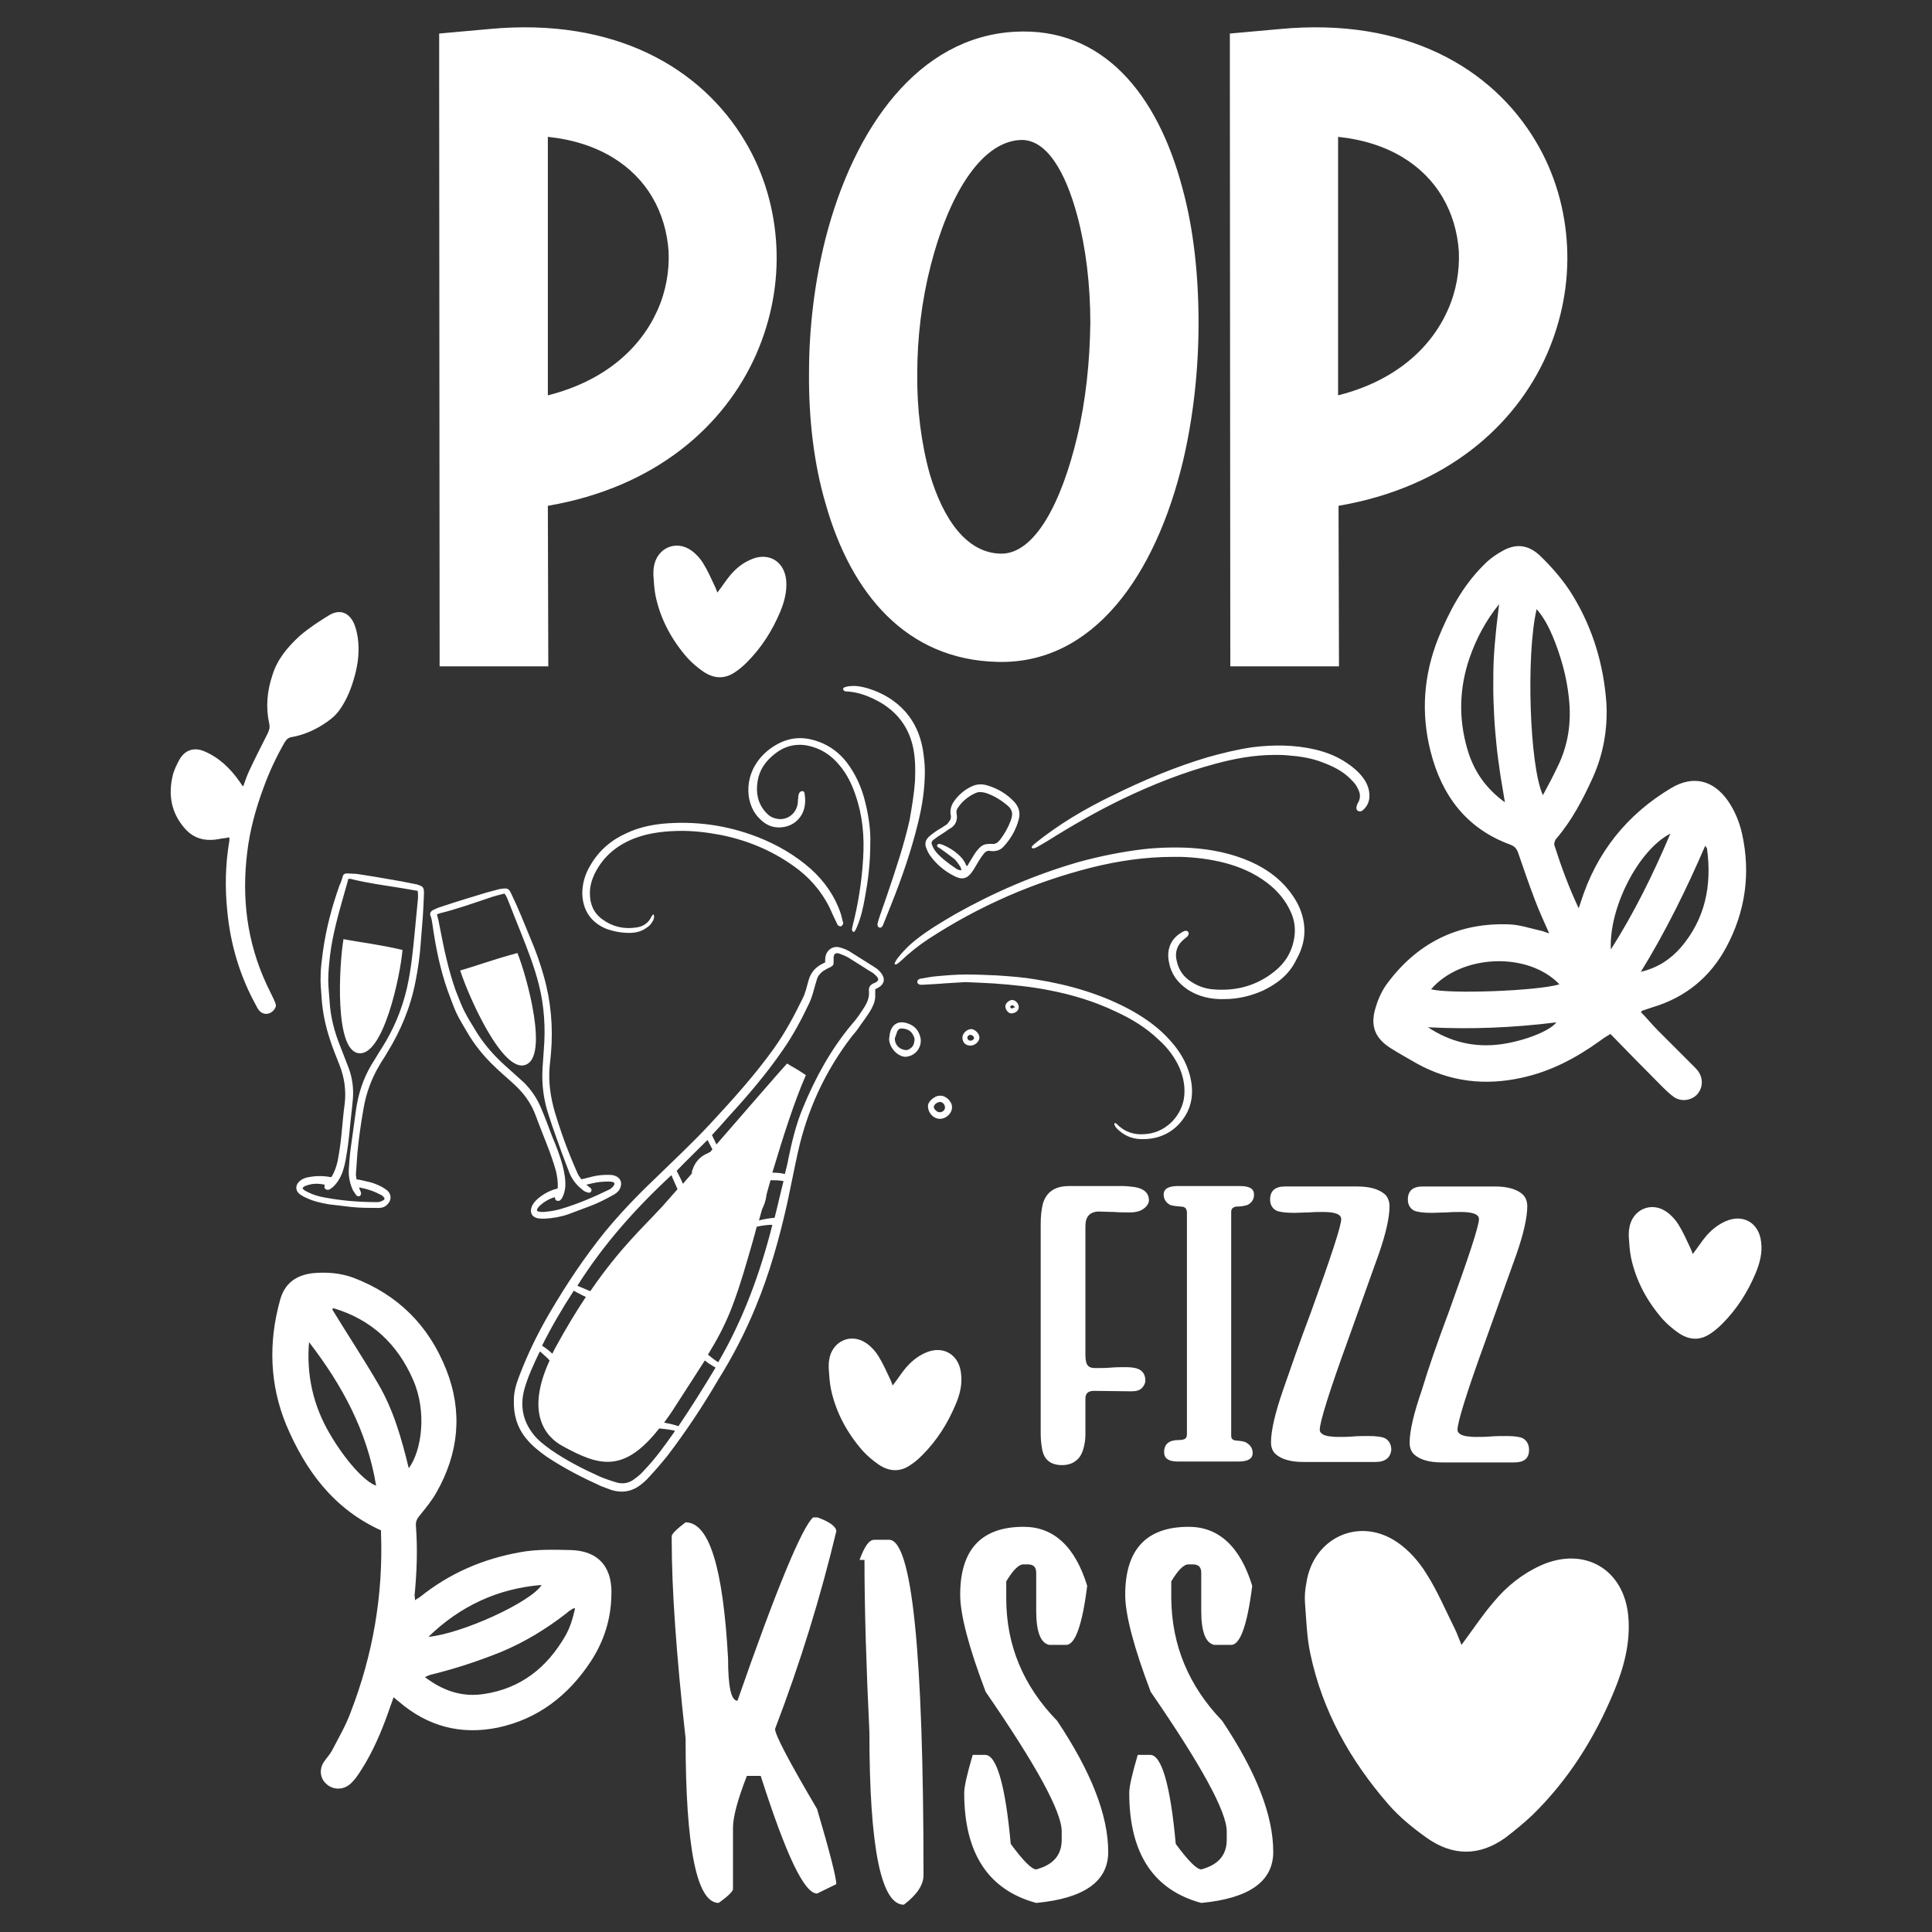 <?xml version="1.0" encoding="utf-8"?>
<!-- Generator: Adobe Illustrator 18.0.0, SVG Export Plug-In . SVG Version: 6.00 Build 0)  -->
<!DOCTYPE svg PUBLIC "-//W3C//DTD SVG 1.1//EN" "http://www.w3.org/Graphics/SVG/1.1/DTD/svg11.dtd">
<svg version="1.1" id="Layer_1" xmlns="http://www.w3.org/2000/svg" xmlns:xlink="http://www.w3.org/1999/xlink" x="0px" y="0px"
	 viewBox="0 0 432 432" enable-background="new 0 0 432 432" xml:space="preserve">
<rect x="0" y="0" width="432" height="432" fill="#333333" stroke="none"/>
<path fill="#FFFFFF" d="M336.3,123c-1.7,0.9-3.4,2.1-4.7,3.5c-4.6,4.6-7.6,10.3-10,16.2c-3.3,8.3-3.9,16.8-1.7,25.4
	c2.5,9.8,8,17.2,17.9,20.8c1,0.4,1.4,1,1.7,1.9c1.2,3.5,2.4,7,3.7,10.4c0.9,2.4,2,4.8,3.2,7.5c-0.8-0.2-1.3-0.5-1.9-0.6
	c-2.3-0.5-4.6-1.3-6.9-1.4c-11.6-0.5-20.9,4.2-27.7,13.6c-1.1,1.6-1.9,3.5-2.4,5.3c-1.1,3.9,0,6.6,3.5,8.8c1.9,1.2,3.9,2.3,5.8,3.4
	c7.4,4.1,15.2,5,23.4,3.2c6.5-1.4,12.2-4.4,17.6-8.3c0.8-0.6,1.6-1.1,2.3-1.5c3.8,3.9,7.5,7.7,11.3,11.5c0.9,0.9,1.9,1.9,2.9,2.6
	c1.6,1.1,3.8,0.8,5.1-0.5c1.4-1.5,1.5-3.6,0.3-5.3c-0.3-0.4-0.6-0.7-0.9-1c-2.7-2.7-5.4-5.4-8.1-8.1c-1.3-1.3-2.5-2.8-3.8-4.1
	c0.2-0.2,0.3-0.3,0.3-0.3c0.8-0.3,1.6-0.5,2.4-0.8c7.3-2.2,12.8-6.7,16.4-13.4c4.3-8,5.5-16.6,3.5-25.5c-0.6-2.6-1.6-5-3.1-7.2
	c-3.3-4.7-7.8-5.8-12.7-2.9c-9.9,5.9-16.7,14.4-20.2,25.4c-0.1,0.4-0.3,0.8-0.5,1.5c-2.2-4.7-3.9-9.3-5.4-14
	c-0.2-0.5,0.1-1.3,0.5-1.7c3.4-4,5.8-8.6,8-13.4c2.4-5.3,3.4-10.9,3.1-16.7c-0.6-8.6-3-16.7-7.5-24.1c-2-3.3-4.6-6.3-7.4-9
	C341.8,121.9,339.2,121.5,336.3,123z M328.1,167.5c-2-6.9-1.8-13.7,0.5-20.4c1.5-4.3,3.6-8.3,6.6-12c-0.2,2-0.5,4-0.7,6.1
	c-0.2,2.1-0.4,4.2-0.5,6.3c-0.1,2.1-0.1,4.2-0.1,6.3c0,2.1,0.1,4.2,0.2,6.3c0.1,2.1,0.3,4.2,0.5,6.3c0.2,2.1,0.5,4.2,0.8,6.3
	c0.3,2.1,0.7,4.1,1.1,6.7C332.1,176.2,329.5,172.3,328.1,167.5z M381.3,189.1c0.2,0.4,0.4,0.5,0.4,0.7c1.1,8.2-0.4,15.7-5.9,22.1
	c-2.3,2.6-5.1,4.5-8.9,5.4C372.5,208.2,377.1,198.8,381.3,189.1z M373.5,186.4c-3.9,9.2-8.1,17.7-13.3,25.9
	C359.7,203.1,366.3,190.1,373.5,186.4z M335.6,233.5c-5.9,0.8-11.3-0.5-16.3-3.8c9.6,0.5,19.1,0.1,28.7-1.1
	C346.5,230.6,340.7,232.8,335.6,233.5z M348.7,220.1c-5.1,1.5-24.6,2.2-28.7,1.1C326.7,213.4,341.6,212.7,348.7,220.1z M350.8,156
	c0.6,5.4-0.1,10.5-2.5,15.4c-1,2.1-2.1,4.2-3.3,6.4c-3-6.4-3.8-31.5-1.4-41.6c1.7,2,2.7,4,3.6,6.1C349,146.7,350.3,151.2,350.8,156z
	 M127.6,346.6c-3.8-0.1-7.7-0.2-11.4,0.5c-8.3,1.5-15.7,4.7-22.3,10c-0.3,0.2-0.6,0.4-1.1,0.7c0-0.5-0.1-0.8-0.1-1.1
	c0.5-5.1,0.7-10.3,0.3-15.5c-0.1-1,0.3-1.7,0.9-2.4c1.3-1.6,2.7-3.3,3.7-5.1c5-8.8,5.9-18,2.2-27.4c-3.9-9.9-10.8-16.8-20.8-20.6
	c-3-1.1-6.1-1.3-9.2-1c-3.7,0.5-6.2,2.3-7.2,6.1c-2.6,9.4-2.3,18.8,1.4,27.8c4.3,10.2,10.6,18.8,21.2,23.6c0,0.1,0,0.4,0,0.6
	c0.5,13.8-1.8,27.2-6.8,40.1c-1.1,3-2.7,5.7-4.2,8.6c-0.5,0.9-1.2,1.6-1.8,2.5c-1.1,1.7-0.8,3.8,0.7,5c1.4,1.2,3.5,1.3,5.1,0
	c0.5-0.4,1-1,1.4-1.5c0.8-1.1,1.5-2.2,2.2-3.4c2.3-4,4-8.2,5.5-12.6c0.2-0.6,0.5-1.3,0.7-2c0.5,0.4,0.8,0.7,1.2,1
	c6.4,5.5,13.8,7.5,22.1,5.8c9-1.9,15.8-7.2,20.8-14.8c2.9-4.4,4.5-9.4,4.6-14.6C137,351.4,134.7,346.8,127.6,346.6z M73.8,320.7
	c-3.8-6.4-5.3-13.3-4.7-20.6c7.4,9.6,13,19.9,15,32.1C81.5,331.3,77.2,326.5,73.8,320.7z M84.6,309.5c-3.3-5.7-6.9-11.1-10.3-16.7
	c0.1-0.1,0.1-0.2,0.2-0.3c8.5,2.5,14.4,8,17.9,16.1c3.1,7.1,1.9,15.8-1,19.7C89.8,321.7,88,315.3,84.6,309.5z M121.1,354.4
	c-2.3,3.8-17.8,10.9-25.3,11.6C102.8,359.2,111.2,355.2,121.1,354.4z M126.4,365.8c-4.1,7.1-10,11.8-18.3,13
	c-4.8,0.7-9-0.7-13.1-3.8c0.7-0.3,1.1-0.5,1.6-0.6c5.3-1.3,10.4-3,15.4-5c5.3-2.2,10.2-5.2,14.7-8.7c0.4-0.4,0.9-0.7,1.4-1
	c0.1-0.1,0.2,0,0.5-0.1C128.1,361.8,127.5,363.9,126.4,365.8z M60.4,226.5c-0.8,0.4-1.8,0.2-2.4-0.5c-0.3-0.3-0.5-0.7-0.7-1.1
	c-3.7-6.7-5.8-13.8-6.5-21.4c-0.5-5-0.4-10,0.4-15c0.1-0.3,0.1-0.7,0.1-1c0-0.1,0-0.1-0.1-0.3c-0.3,0.1-0.6,0.2-0.9,0.2
	c-1,0.1-2,0.4-3,0.4c-2.5,0.1-4.5-0.8-6.1-2.7c-2.9-3.4-3.6-7.3-2.6-11.6c0.3-1.3,0.9-2.5,1.5-3.6c1.2-2.2,3.3-2.9,5.6-1.9
	c3.3,1.4,5.8,3.8,7.9,6.8c0.2,0.3,0.4,0.6,0.6,0.9c0,0,0.1,0,0.2,0.1c0.4-1.2,0.8-2.3,1.3-3.4c1.3-2.8,2.7-5.5,4.1-8.3
	c0.4-0.8,0.6-1.4,0.4-2.3c-0.8-3.6-0.5-7.2,0.7-10.8c1.1-3.6,3.4-6.3,6.1-8.8c2.1-1.8,4.4-3.3,6.7-4.7c2.1-1.2,4-0.7,5.2,1.4
	c0.6,1.1,0.9,2.4,1.1,3.7c0.4,2.9,0.1,5.7-0.7,8.6c-0.7,2.6-1.7,5.1-3.2,7.3c-0.8,1.2-1.9,2.2-3.1,3c-2.3,1.6-4.9,2.8-7.7,3.3
	c-0.8,0.1-1.2,0.5-1.6,1.1c-1.9,3.3-3.5,6.7-4.8,10.3c-1.7,4.6-3,9.3-3.6,14.2c-1.3,10.3-0.1,20.2,4.3,29.7c0.5,1.1,1.1,2.2,1.6,3.3
	c0.2,0.4,0.4,0.9,0.5,1.4C61.7,225.3,61.2,226.1,60.4,226.5z M175.8,129.8c0.2,2.4-0.4,4.7-1.3,6.9c-1.8,4.3-4.2,8.1-7.5,11.4
	c-0.8,0.8-1.6,1.5-2.5,2.1c-2.4,1.7-4.8,1.6-7.2,0c-1.3-0.9-2.5-1.9-3.6-3.1c-3.5-4-6-8.6-7.1-13.8c-0.3-1.5-0.4-3.1-0.5-4.7
	c0-0.6,0-1.2,0.1-1.8c0.6-4.2,4.9-6.2,8.4-3.7c1,0.7,2,1.8,2.6,2.8c1,1.6,1.8,3.4,2.6,5.1c0.2,0.4,0.4,0.9,0.6,1.5
	c1.1-1.4,1.9-2.7,2.9-3.9c1.2-1.4,2.6-2.6,4.4-3.4C171.7,123.3,175.4,125.4,175.8,129.8z M392.6,284.6c-1.8,4.3-4.2,8.1-7.5,11.4
	c-0.8,0.8-1.6,1.5-2.5,2.1c-2.4,1.7-4.8,1.6-7.2,0c-1.3-0.9-2.5-1.9-3.6-3.1c-3.5-4-6-8.6-7.1-13.8c-0.3-1.5-0.4-3.1-0.5-4.7
	c0-0.6,0-1.2,0.1-1.8c0.6-4.2,4.9-6.2,8.4-3.7c1,0.7,2,1.8,2.6,2.8c1,1.6,1.8,3.4,2.6,5.1c0.2,0.4,0.4,0.9,0.6,1.5
	c1.1-1.4,1.9-2.7,2.9-3.9c1.2-1.4,2.6-2.6,4.4-3.4c4-1.8,7.6,0.4,8,4.7C394.1,280.1,393.5,282.4,392.6,284.6z M213.7,314
	c-1.8,4.3-4.2,8.1-7.5,11.4c-0.8,0.8-1.6,1.5-2.5,2.1c-2.4,1.7-4.8,1.6-7.2,0c-1.3-0.9-2.5-1.9-3.6-3.1c-3.5-4-6-8.6-7.1-13.8
	c-0.3-1.5-0.4-3.1-0.5-4.7c0-0.6,0-1.2,0.1-1.8c0.6-4.2,4.9-6.2,8.4-3.7c1,0.7,2,1.8,2.6,2.8c1,1.6,1.8,3.4,2.6,5.1
	c0.2,0.4,0.4,0.9,0.6,1.5c1.1-1.4,1.9-2.7,2.9-3.9c1.2-1.4,2.6-2.6,4.4-3.4c4-1.8,7.6,0.4,8,4.7C215.2,309.6,214.6,311.9,213.7,314z
	 M364.1,361.5c0.5,5.8-1,11.4-3.2,16.7c-4.3,10.4-10.2,19.8-18.3,27.7c-1.9,1.8-4,3.5-6.1,5.1c-5.8,4.1-11.7,4-17.4,0
	c-3.1-2.2-6.2-4.7-8.7-7.6c-8.5-9.8-14.7-20.8-17.4-33.6c-0.8-3.7-0.9-7.6-1.2-11.4c-0.1-1.4,0-2.9,0.3-4.4
	c1.5-10.2,11.9-15,20.4-9.1c2.5,1.7,4.8,4.3,6.4,6.9c2.5,3.9,4.3,8.2,6.4,12.4c0.5,1,0.9,2.2,1.5,3.6c2.6-3.5,4.7-6.7,7.2-9.6
	c2.9-3.5,6.4-6.3,10.6-8.2C354.3,345.7,363.2,350.9,364.1,361.5z M98.3,149h24.3l-0.1-35.9c24-4.1,39.5-17.8,46.6-33.9
	c3.4-7.8,4.9-16,4.5-24.1c-0.4-8.2-2.7-16.3-7-23.5c-9.7-16.3-29-27.8-57.3-25.1l-11.1,1v11L98.3,149L98.3,149z M122.5,30.6
	c11.5,1.2,19.2,6.5,23.3,13.4c2.2,3.7,3.4,7.9,3.7,12.2c0.2,4.4-0.6,9-2.5,13.2c-3.8,8.5-11.8,15.8-24.5,19V30.6z M223,148
	c21.5,0.6,35.4-19.4,41.5-44.8c2.3-9.7,3.5-20.4,3.5-31s-1.1-21-3.6-30.1c-5.6-21.2-17.9-36.1-37.5-35
	c-21.5,1.2-35.9,21.3-42.3,46.2c-2.4,9.5-3.7,19.8-3.7,30c-0.1,10.3,1.1,20.5,3.7,29.3C190.3,132.8,202.7,147.5,223,148z
	 M208.1,59.4c3.9-15.3,11-27.6,20-28.1c5.8-0.3,10.1,6.9,12.8,17c1.9,7.1,2.9,15.4,2.9,23.9c-0.1,8.5-1,17.3-2.9,25.3
	c-3.5,14.8-9.5,26.5-17.2,26.3c-7.6-0.2-12.8-7.7-15.8-17.8c-1.9-6.8-2.9-14.6-2.8-22.5C205.1,75.5,206.1,67.2,208.1,59.4z
	 M275.1,149h24.3l-0.1-35.9c24-4.1,39.5-17.8,46.6-33.9c3.4-7.8,4.9-16,4.5-24.1c-0.4-8.2-2.7-16.3-7-23.5
	c-9.7-16.3-29-27.8-57.3-25.1l-11.1,1v11L275.1,149L275.1,149z M299.2,30.6c11.5,1.2,19.2,6.5,23.3,13.4c2.2,3.7,3.4,7.9,3.7,12.2
	c0.2,4.4-0.6,9-2.5,13.2c-3.8,8.5-11.8,15.8-24.5,19V30.6z M242.7,274.2V303c0,1.2,0.2,2,0.6,2.4c0.4,0.4,0.9,0.5,1.7,0.5
	c1.1,0,2.3,0,3.4-0.1c1.1-0.1,2.3-0.1,3.4-0.1c1.4,0,2.4,0.2,3.1,0.6c0.8,0.5,1.2,1.3,1.2,2.4c0,0.6-0.3,1.2-0.8,1.7
	c-0.5,0.5-1.3,0.7-2.3,0.7l-8.4-0.1c-1.3,0-1.9,0.6-1.9,1.7v8.1c0,1.2-0.2,2.3-0.5,3.3c-0.3,1-0.8,1.9-1.6,2.5c-0.7,0.6-1.8,1-3.1,1
	c-2.6,0-4.1-1.2-4.5-3.7c-0.2-1.1-0.3-2.2-0.3-3.4v-46.9c0-1.8,0.2-3.3,0.5-4.5c0.8-2.6,2.7-3.9,5.9-3.9H251c0.8,0,1.6,0.1,2.5,0.2
	c2.2,0.3,3.4,1.3,3.4,3c0,0.6-0.4,1.3-1.1,1.8c-0.7,0.6-1.8,0.9-3.2,0.9c-1,0-2.2,0-3.5-0.1c-1.3,0-2.5-0.1-3.5-0.1
	C243.6,271,242.7,272.1,242.7,274.2z M275.3,271v50c0,0.7,0.3,1,1,1.1c1.2,0.1,2,0.2,2.4,0.5c0.9,0.5,1.4,1.3,1.4,2.3
	c0,1.3-1.1,1.9-3.2,1.9h-13.6c-2,0-3-0.7-3-2.1c0-1.8,1.1-2.7,3.2-2.7c0.7,0,1.2-0.1,1.5-0.3c0.3-0.2,0.4-0.6,0.4-1.1v-49.4
	c0-0.9-0.4-1.4-1.3-1.4c-1.2-0.1-2.1-0.2-2.5-0.4c-0.9-0.5-1.4-1.3-1.4-2.3c0-1.3,1.1-1.9,3.2-1.9h13.8c2.2,0,3.2,0.6,3.2,1.9
	c0,1.1-0.5,1.8-1.4,2.3c-0.5,0.2-1.4,0.4-2.7,0.4C275.6,270,275.3,270.3,275.3,271z M307.6,326.9h-16.2c-2.8,0-4.8-0.6-6.1-1.7
	c-0.7-0.6-1.1-1.5-1.1-2.7c0-2.6,0.9-6.5,2.7-11.7c1.7-4.9,3.7-10.7,6.2-17.3c4.5-12.4,6.8-19.4,6.8-20.9c0-1.1-1.4-1.6-4.1-1.6
	c-0.9,0-1.9,0-3.1,0.1c-1.2,0-2.3,0.1-3.3,0.1c-2,0-3.3-0.2-4-0.5c-0.9-0.5-1.4-1.3-1.4-2.5c0-1.9,1.1-2.9,3.3-2.9h16.2
	c2.8,0,4.8,0.6,6.1,1.7c0.7,0.6,1.1,1.6,1.1,2.7c0,2.5-0.8,6.1-2.4,10.7c-0.7,2-3,8.3-6.8,19c-4.3,11.8-6.4,18.6-6.4,20.3
	c0,0.5,0.3,0.8,0.8,1.1c0.5,0.2,1.1,0.4,1.8,0.4c0.6,0.1,1.2,0.1,1.6,0.1c0.9,0,2,0,3.2-0.1c1.2-0.1,2.4-0.1,3.6-0.1
	c1.8,0,3,0.2,3.6,0.5c0.9,0.5,1.4,1.4,1.4,2.6C310.9,325.9,309.8,326.9,307.6,326.9z M323.9,293.5c4.5-12.4,6.8-19.4,6.8-20.9
	c0-1.1-1.4-1.6-4.1-1.6c-0.9,0-1.9,0-3.1,0.1c-1.2,0-2.3,0.1-3.3,0.1c-2,0-3.3-0.2-4-0.5c-0.9-0.5-1.4-1.3-1.4-2.5
	c0-1.9,1.1-2.9,3.3-2.9h16.2c2.8,0,4.8,0.6,6.1,1.7c0.7,0.6,1.1,1.6,1.1,2.7c0,2.5-0.8,6.1-2.4,10.7c-0.7,2-3,8.3-6.8,19
	c-4.3,11.8-6.4,18.6-6.4,20.3c0,0.5,0.3,0.8,0.8,1.1c0.5,0.2,1.1,0.4,1.8,0.4c0.6,0.1,1.2,0.1,1.6,0.1c0.9,0,2,0,3.2-0.1
	c1.2-0.1,2.4-0.1,3.6-0.1c1.8,0,3,0.2,3.6,0.5c0.9,0.5,1.4,1.4,1.4,2.6c0,1.9-1.1,2.8-3.3,2.8h-16.2c-2.8,0-4.8-0.6-6.1-1.7
	c-0.7-0.6-1.1-1.5-1.1-2.7c0-2.6,0.9-6.5,2.7-11.7C319.4,305.9,321.4,300.2,323.9,293.5z M187,342.4c-3.5,14.6-8,29.3-13.7,44.2
	c0,1.3,3.1,7.2,9.4,17.9c2.9,9.8,4.3,15.4,4.3,16.8l-4.3,2.1c-2.9,0-7-8.8-12.6-26.3H167c-2.1,5.4-3.1,9.2-3.1,11.6v13.7
	c0,0.5-1.1,1.6-3.2,3.1c-4.9,0-7.4-12.3-7.4-36.8c-2.1-18.9-3.1-33.6-3.1-44.1v-1.1c0-0.5,1.1-1.6,3.1-3.1c5.3,0,8.4,10.2,9.5,30.5
	c0,6.3,0.7,9.4,2.1,9.4c8.7-25,14.4-38.7,16.9-41h1C185.6,340.3,187,341.4,187,342.4z M206.5,419.3c0,2.2-1.5,4.4-4.4,6.6
	c-5.1,0-7.7-12.8-7.7-38.6c-0.7-14.6-1.1-27.5-1.1-38.5h-1.1c1.1-3,2.1-4.5,3.3-4.5h3.3C203.9,344.3,206.5,369.3,206.5,419.3z
	 M236.4,384.8c7.6,11.4,11.4,21.1,11.4,29.3c0,6.6-5.4,10.4-16.1,11.4c-10.7-2.9-16.1-11.1-16.1-24.6c0-1.5,0.7-4.4,1.9-8.5h2.8
	c2.5,0,4.5,6.6,5.7,19.9c2.8,3.8,4.7,5.7,5.7,5.7c3.8-1,5.7-3.2,5.7-6.6v-1.9c0-4.4-5.7-14.8-17-31.2c-3.8-10-5.7-17.3-5.7-21.7
	c0-10.1,4.7-15.2,14.2-15.2c6.7,0,11.5,4.4,14.2,13.2c-1.1,8.8-2.7,13.2-4.7,13.2h-3.8c-1.9-0.4-2.9-2.9-2.9-7.6v-8.5
	c0-1.3-0.6-1.9-1.9-1.9h-1c-1,0-2.3,1.3-3.8,3.8v3.8C225,367.9,228.8,377,236.4,384.8z M273.3,384.8c7.6,11.4,11.4,21.1,11.4,29.3
	c0,6.6-5.4,10.4-16.1,11.4c-10.7-2.9-16.1-11.1-16.1-24.6c0-1.5,0.7-4.4,1.9-8.5h2.8c2.5,0,4.5,6.6,5.7,19.9
	c2.8,3.8,4.7,5.7,5.7,5.7c3.8-1,5.7-3.2,5.7-6.6v-1.9c0-4.4-5.7-14.8-17-31.2c-3.8-10-5.7-17.3-5.7-21.7c0-10.1,4.7-15.2,14.2-15.2
	c6.7,0,11.5,4.4,14.2,13.2c-1.1,8.8-2.7,13.2-4.7,13.2h-3.8c-1.9-0.4-2.9-2.9-2.9-7.6v-8.5c0-1.3-0.6-1.9-1.9-1.9h-1
	c-1,0-2.3,1.3-3.8,3.8v3.8C262,367.9,265.8,377,273.3,384.8z M282.4,221.5c-2.7,1.2-5.6,1.9-8.6,1.9c-2.9,0.1-5.7-0.5-8.2-2.1
	c-2.2-1.5-3.7-3.4-4.2-6.1c-0.6-2.7,0.3-5.1,2.5-6.5c0.3-0.2,0.6-0.4,0.9-0.5c0.4-0.2,0.8,0,0.9,0.2c0.2,0.3,0.1,0.6-0.2,1
	c-0.2,0.2-0.4,0.3-0.6,0.5c-1.8,1.4-2.3,3.2-1.7,5.3c0.4,1.6,1.3,3,2.7,4c1.5,1.1,3.2,1.8,5.1,2c5.2,0.5,9.9-0.7,14-4
	c2.4-1.9,3.9-4.4,4.4-7.5c0.3-1.9,0.1-3.8-0.7-5.6c-1.2-2.8-3.1-5-5.5-6.8c-2.8-2.1-6-3.5-9.5-4.4c-3.2-0.8-6.4-1.2-9.6-1.3
	c-0.6,0-1.2,0-1.8,0c-6.2,0-12.3,0.9-18.3,2.4c-13,3.3-25.1,8.6-36.3,15.9c-2.3,1.5-4.4,3.2-6.3,5c-0.3,0.3-0.6,0.5-0.9,0.7
	c-0.1,0.1-0.3,0-0.4,0c-0.1,0-0.1-0.2,0-0.3c0.1-0.3,0.3-0.6,0.5-0.9c1.3-1.7,2.8-3.2,4.5-4.5c2.7-2.1,5.6-3.8,8.5-5.5
	c8.7-4.9,17.8-8.8,27.4-11.6c4.7-1.3,9.6-2.3,14.5-2.9c3.6-0.4,7.2-0.5,10.8-0.3c4.6,0.3,9.1,1.2,13.4,3.1c3.3,1.5,6.2,3.5,8.5,6.4
	c1.5,1.9,2.7,4,3.2,6.5c0.7,3.3,0,6.3-1.6,9.1C288.2,218,285.5,220,282.4,221.5z M248.7,177.9c6.9-3.4,14-6.4,21.4-8.6
	c3.2-0.9,6.5-1.7,9.8-2.2c4.8-0.6,9.5-0.6,14.2,0.5c2.5,0.6,4.8,1.5,6.9,2.9c1.4,0.9,2.7,2,3.7,3.3c1,1.3,1.6,2.8,1.5,4.5
	c-0.1,1.2-0.6,2.1-1.4,2.8c-0.4,0.4-0.8,0.4-1.2,0.2c-0.3-0.2-0.4-0.6-0.2-1.2c0.1-0.2,0.1-0.4,0.2-0.5c0.7-1.1,0.6-2.2,0-3.3
	c-0.3-0.7-0.8-1.3-1.4-1.9c-1.8-1.9-4-3-6.4-3.9c-2.5-1-5.2-1.4-7.9-1.6c-0.9-0.1-1.9-0.1-2.8-0.1c-4.6,0-9,0.8-13.4,2
	c-7.1,1.9-13.9,4.6-20.6,7.8c-5.8,2.8-11.4,6-16.8,9.4c-0.8,0.5-1.7,1-2.6,1.5c-0.2,0.1-0.5,0.2-0.7,0.2c-0.1,0-0.3-0.1-0.3-0.2
	c0-0.1,0-0.2,0.1-0.3c0.2-0.2,0.3-0.3,0.5-0.5C236.6,184.4,242.5,180.9,248.7,177.9z M132.9,195.5c-0.6,1.3-1,2.7-1,4.2
	c0,2.3,0.7,4.3,2.7,5.8c2.3,1.7,4.8,2.3,7.6,1.9c1.6-0.2,2.8-1,3.5-2.5c0.1-0.1,0.2-0.3,0.4-0.5c0.3,0.6,0.1,0.9,0,1.3
	c-0.4,0.8-0.9,1.4-1.6,1.8c-1.1,0.8-2.4,1.1-3.8,1.1c-1.7,0-3.4-0.3-5.1-0.9c-3.4-1.4-5.3-4.1-5.4-7.9c0-2.2,0.6-4.3,1.8-6.3
	c1.9-3.3,4.7-5.7,8.1-7.2c2.5-1.2,5.2-1.8,7.9-2.1c7.4-0.7,14.6,0.3,21.5,3c4.3,1.7,8.3,4,11.8,7.1c3.1,2.8,5.4,6.1,6.7,10
	c0.2,0.6,0.3,1.3,0.5,1.9c0,0.1,0.1,0.3,0,0.4c-0.1,0.2-0.2,0.4-0.4,0.5c-0.1,0.1-0.4,0-0.6-0.1c-0.2-0.1-0.3-0.4-0.4-0.6
	c-0.3-0.7-0.7-1.4-1-2.1c-1.6-3.9-4.2-7.2-7.5-9.8c-5.2-4-11-6.5-17.4-7.8c-3.2-0.6-6.5-1-9.8-0.9c-3.7,0.1-7.4,0.6-10.8,2.2
	C137.2,189.6,134.6,192,132.9,195.5z M254.9,254.7c-2-0.1-3.7-0.9-5.1-2.3c-0.3-0.3-0.5-0.6-0.6-0.9c-0.1-0.1,0-0.3,0.1-0.4
	c0.1,0,0.3,0.1,0.4,0.2c1.7,1.8,3.9,2.5,6.2,2.3c4.4-0.2,8-3.6,8.8-7.8c0.4-2.4,0-4.7-0.9-6.9c-1.1-2.5-2.7-4.6-4.7-6.4
	c-2.8-2.7-6.1-4.7-9.6-6.3c-4.8-2.3-9.8-3.8-15-4.8c-4.1-0.8-8.2-1.2-12.3-1.5c-1.8-0.1-3.7-0.2-6.3-0.3c-1.5,0.1-3.8,0.2-6.2,0.4
	c-1.2,0.1-2.3,0.1-3.5,0.2c-0.2,0-0.5,0-0.7-0.1c-0.5-0.2-0.5-0.8-0.1-1.1c0.2-0.1,0.4-0.2,0.7-0.2c1.1-0.2,2.1-0.4,3.2-0.5
	c2.2-0.2,4.5-0.4,6.7-0.4c2.3,0,4.5,0.1,6.8,0.2c3,0.2,5.9,0.4,8.8,0.9c7.5,1.2,14.8,3.3,21.5,7c3.2,1.8,6.1,3.9,8.5,6.6
	c2.1,2.3,3.7,4.9,4.5,8c0.8,3.3,0.6,6.5-1.4,9.4C262.5,253.2,259.1,254.9,254.9,254.7z M174.6,166c2.9-1.3,5.7-1.2,8.6-0.1
	c2.4,0.9,4.4,2.4,6,4.4c2.1,2.7,3.5,5.8,4.3,9.2c0.8,3.2,1.2,6.5,1.1,8.9c0,4.7-0.5,8.5-1.2,12.3c-0.4,2.3-0.9,4.5-1.8,6.6
	c-0.1,0.3-0.3,0.6-0.4,0.8c-0.1,0.2-0.3,0.4-0.5,0.2c-0.1-0.1-0.2-0.3-0.2-0.5c0-0.2,0.1-0.4,0.1-0.6c1.3-5,2.1-10.1,2.4-15.3
	c0.3-4.8-0.1-9.5-1.7-14.1c-0.8-2.4-1.9-4.7-3.6-6.7c-1.9-2.3-4.2-3.8-7.2-4.4c-2.7-0.5-5.2,0.2-7.3,1.9c-2,1.6-3.4,3.5-3.8,6.1
	c-0.4,2.5,0,4.9,1.8,6.9c0.6,0.7,1.3,1.2,2.2,1.4c2.4,0.7,4.8-1,5-3.6c0-0.5,0.1-0.9,0.1-1.4c0.1-0.3,0.1-0.6,0.3-0.8
	c0.1-0.2,0.4-0.3,0.7-0.3c0.2,0,0.4,0.3,0.4,0.5c0.1,0.7,0.2,1.5,0.1,2.3c-0.2,2.6-2,4.7-4.6,5.2c-2.1,0.4-3.9-0.2-5.4-1.7
	c-1.5-1.4-2.3-3.2-2.6-5.3C166.8,172.3,170.3,168,174.6,166z M204.6,174.6c0.1-2.7,0.1-5.5-0.6-8.2c-1.2-4.6-4.1-7.9-8.4-10
	c-2-1-4.1-1.7-6.4-1.8c-0.1,0-0.3,0-0.4-0.1c-0.1-0.1-0.3-0.3-0.3-0.4c0-0.1,0.2-0.4,0.3-0.4c0.5-0.2,1.1-0.3,1.7-0.3
	c1.2-0.1,2.4,0.2,3.5,0.5c3.3,1,6.2,2.7,8.5,5.3c2,2.3,3.2,5,3.8,8.1c0.3,1.8,0.5,3.6,0.5,5.1c0,4.1-0.6,7.8-1.5,11.5
	c-1.5,6.2-3.6,12.3-6,18.3c-0.6,1.5-1.2,3-1.8,4.5c-0.1,0.2-0.1,0.3-0.2,0.4c-0.2,0.3-0.4,0.4-0.7,0.3c-0.3-0.1-0.4-0.4-0.4-0.7
	c0.1-0.6,0.3-1.2,0.5-1.8c0.5-1.5,1.1-3.1,1.6-4.6c1.9-5.6,3.8-11.2,5.1-17C203.9,180.4,204.4,177.5,204.6,174.6z M201.5,236.1
	c0.5,0.2,1,0.3,1.6,0.1c2-0.4,3.3-2.6,2.6-4.6c-0.5-1.6-1.6-2.5-3.2-2.9c-1.6-0.4-2.9,0.3-3.4,1.9c-0.2,0.6-0.2,1.2-0.3,1.8
	C198.9,233.9,200,235.5,201.5,236.1z M200.6,230.7c0.3-0.7,0.7-0.8,1.4-0.7c1,0.1,1.8,0.6,2.2,1.5c0.2,0.3,0.3,0.7,0.3,1
	c-0.1,0.9-0.3,1.5-0.9,1.9c-0.5,0.4-1,0.5-1.6,0.3c-1.2-0.3-2-1.4-1.9-2.6C200.3,231.7,200.4,231.2,200.6,230.7z M210.1,245
	c-1,0-2.4,1.1-2.6,2.1c0,0.2,0,0.3,0,0.3c0,1.7,1.9,3.6,4,2.4c1-0.6,1.6-1.7,1.3-2.8C212.4,245.8,211.2,244.9,210.1,245z
	 M210.1,248.7c-0.6,0-1.3-0.7-1.3-1.2c0-0.5,0.8-1.1,1.4-1.1c0.6,0,1.1,0.6,1.1,1.2C211.3,248.3,210.7,248.7,210.1,248.7z
	 M215.2,232c0,1.1,0.7,1.8,1.8,1.8c1,0,2-0.9,2-1.8c0-0.9-1-1.9-1.9-1.9C216.1,230.2,215.2,231.1,215.2,232z M217.8,232.1
	c0,0.3-0.4,0.6-0.8,0.6c-0.4,0-0.7-0.3-0.7-0.7c0-0.3,0.3-0.6,0.7-0.6C217.4,231.4,217.8,231.8,217.8,232.1z M224.8,225
	c0,0.8,0.7,1.6,1.3,1.6c0.9,0,1.7-0.6,1.7-1.4c0-0.8-0.7-1.6-1.5-1.6C225.7,223.6,224.8,224.3,224.8,225z M226.2,225.5
	c-0.1,0-0.3-0.2-0.3-0.3c0-0.3,0.2-0.4,0.5-0.4c0.2,0,0.3,0.2,0.6,0.4C226.6,225.3,226.4,225.5,226.2,225.5z M168.9,292.4
	c3.2-7.7,5.4-15.6,7.2-23.7c0.8-3.7,1.5-7.4,2.3-11c2.1-9.5,6.1-18.2,12.1-26c0.6-0.7,1.2-1.4,1.7-2.2c0.8-1.1,1.6-2.2,2.3-3.3
	c0.6-1,1.1-2,1.2-3.2c0-0.6,0-1.2,0-1.8c0.1-0.1,0.3-0.1,0.4-0.2c1.8-0.9,2-2.3,0.6-3.8c-0.2-0.2-0.3-0.3-0.5-0.5
	c-0.3-0.2-0.6-0.4-0.9-0.6c-1.8-1.1-3.6-2.3-5.4-3.4c-0.7-0.4-1.5-0.7-2.3-0.9c-1.4-0.3-2.7,0.6-3,2c-0.1,0.5-0.1,0.9-0.1,1.4
	c-0.1,0.1-0.3,0.1-0.4,0.2c-1.7,0.8-2.8,2-3.3,3.8c-0.4,1.4-0.7,2.9-1.4,4.2c-1.9,3.9-3.9,7.6-6.4,11.1c-4.3,6-9.2,11.4-14.2,16.8
	c-4,4.3-8.3,8.3-12.5,12.4c-3.9,3.7-7.6,7.6-11,11.7c-4.6,5.7-8.6,11.7-12.3,18c-2.7,4.6-5,9.3-6.9,14.3c-0.7,1.8-1.2,3.5-1.2,5.4
	c-0.1,3.2,0.7,6,2.7,8.5c1.3,1.6,2.9,2.9,4.6,4.1c3.9,2.6,8,4.7,12.2,6.6c0.8,0.3,1.6,0.6,2.4,0.9c2.4,0.7,4.6,0.3,6.6-1.3
	c0.6-0.5,1.2-1,1.7-1.6c1.4-1.5,2.7-3,4-4.6c4.2-5.5,8-11.2,11.5-17.2C163.8,303.4,166.6,298,168.9,292.4z M173.2,272.3
	c-1.2,0.1-2.4,0.3-3.5,0.6c0.2-0.8,0.5-1.7,0.7-2.5c0.4-0.8,0.7-1.6,0.9-2.6c0-0.2,0.1-0.5,0.1-0.7c0.3-1.1,0.6-2.2,0.9-3.2
	c1,0,1.9,0,2.9,0.2C174.5,266.8,173.9,269.6,173.2,272.3z M162.8,249.8c4.4-4.8,8.6-9.7,12.3-15.1c2.3-3.3,4.2-6.9,5.9-10.5
	c0.6-1.3,0.9-2.6,1.3-4c0.1-0.3,0.2-0.7,0.3-1c0.2-0.9,0.8-1.6,1.5-2.1c0.5-0.3,1-0.6,1.5-0.8c0.7-0.4,0.8-0.5,0.8-1.3
	c0-0.3,0-0.7,0-1c0.1-0.7,0.4-1,1.2-0.8c0.6,0.2,1.3,0.5,1.9,0.8c1.5,0.9,3,1.9,4.6,2.9c0.3,0.2,0.7,0.4,1,0.6
	c0.3,0.2,0.5,0.4,0.7,0.6c0.8,0.7,0.8,1.3-0.3,1.7c-1,0.4-1.3,1-1.2,1.9c0.1,1.2-0.3,2.3-0.9,3.3c-0.9,1.4-1.8,2.8-2.9,4
	c-4.7,5.6-8.2,12-11,18.8c-1.5,3.6-2.4,7.4-3.2,11.2c-0.2,1.2-0.5,2.3-0.8,3.5c-0.9-0.2-1.9-0.3-2.8-0.3c2.4-8,4.9-15.9,7.5-21.8
	c-2.5-1.7-3-1.8-4.2-2.6c-0.8,0.8-8.5,9.7-15.8,18.1c-0.3-0.7-0.7-1.4-1-2.1C160.4,252.5,161.6,251.2,162.8,249.8z M158.2,254.9
	c0.4,0.7,0.7,1.4,1.1,2.1c-0.2,0.2-0.3,0.4-0.5,0.6c-0.1,0-0.3,0.1-0.4,0.2c-1.8,0.7-3,2-3.6,3.9c-0.1,0.2-0.1,0.4-0.1,0.7
	c-0.7,0.8-1.4,1.6-2,2.3c-0.4-1-0.9-1.9-1.4-2.9C153.5,259.5,155.8,257.3,158.2,254.9z M150.1,262.8c0.1,0.1,0.2,0.2,0.2,0.4
	c0.4,0.9,0.8,1.8,1.2,2.7c-1.8,2-3.2,3.7-4.1,4.6c-3.3,3.6-8.9,8.7-15.4,18.2c-0.2-0.1-0.4-0.1-0.5-0.2c-0.8-0.3-1.6-0.7-2.4-1
	C134.9,278.3,142.1,270.2,150.1,262.8z M128.3,288.6c0.5,0.3,0.9,0.5,1.3,0.7c0.5,0.3,1,0.5,1.4,0.7c-2.2,3.3-4.5,7.1-6.9,11.5
	c-0.2,0.4-0.4,0.8-0.6,1.2c-0.7-0.7-1.5-1.3-2.3-1.8C123.3,296.7,125.7,292.6,128.3,288.6z M150.7,320.3c-2.1,3-4.2,5.9-6.7,8.5
	c-0.6,0.7-1.3,1.3-2,1.8c-1.2,1-2.6,1.3-4.1,0.9c-1.3-0.4-2.5-0.8-3.7-1.3c-3.8-1.7-7.5-3.6-11-6c-1.5-1.1-3-2.2-4.1-3.7
	c-2.2-2.9-2.8-6.1-1.9-9.7c0.8-2.9,2.1-5.7,3.4-8.4c0,0,0.1-0.1,0.2-0.2c0.7,0.7,1.5,1.3,2.1,2c-5.4,11.7-1,17.1,3,19.2
	c7.9,4.3,13.5,6.2,21.5-4c1,0.1,2,0.2,3,0.4c0.1,0,0.3,0.1,0.5,0.1C150.8,320.1,150.8,320.2,150.7,320.3z M151.7,318.9
	c-1.1-0.4-2.2-0.6-3.2-0.8c0.8-1.1,1.6-2.2,2.4-3.5c2.8-4.3,4.9-7.6,6.7-10.4c0.6,0.5,1.2,0.9,1.9,1.3c0.2,0.1,0.3,0.2,0.5,0.3
	C157.3,310.3,154.6,314.6,151.7,318.9z M158.3,302.9c4.1-6.7,5.9-11.1,9-21.8c0.6-2.1,1.3-4.4,1.9-6.8c1.3-0.3,3-0.5,3.5-0.4
	c-2.7,10.7-6.5,21.1-12.1,30.7C159.8,304.1,159,303.5,158.3,302.9z M211.3,184.6c-0.7,0.5-1.5,0.9-2.2,1.4c-0.5,0.4-1,0.7-1.5,1.2
	c-0.6,0.6-0.8,1.3-0.6,2.1c0.2,0.6,0.5,1.3,0.9,1.9c1.4,2,3.3,3.6,5.5,4.7c1.7,0.9,2.9,0.6,4-1c0.5-0.7,0.9-1.5,1.4-2.3
	c0.3-0.5,0.7-1.1,1.1-1.6c0.4-0.6,1-0.9,1.7-0.7c1.1,0.1,2.1-0.2,2.8-1c1.6-1.7,2.8-3.8,3.4-6.1c0.4-1.5,0-2.8-1-3.9
	c-1.7-1.8-3.7-3-6.1-3.7c-1-0.3-2.1-0.3-3.1,0.1c-1.9,0.8-3.4,2.1-4.5,3.8c-0.5,0.9-0.7,1.8-0.5,2.8c0.1,0.5,0,1-0.4,1.4
	C212,184.1,211.7,184.4,211.3,184.6z M213.9,181.9c-0.1-0.5,0-0.9,0.3-1.3c1-1.5,2.4-2.6,4-3.3c0.7-0.3,1.5-0.2,2.2,0
	c1.9,0.6,3.6,1.7,5.1,3c0.7,0.7,1,1.5,0.7,2.5c-0.1,0.3-0.1,0.5-0.2,0.7c-0.6,1.6-1.4,3-2.4,4.3c-0.5,0.6-1,1-1.8,0.9
	c-0.2,0-0.4,0-0.6,0c-0.8,0-1.5,0.2-2.1,0.8c-0.5,0.5-1,1.1-1.4,1.8c-0.4,0.6-0.7,1.2-1.1,1.8c-0.1,0.2-0.2,0.4-0.4,0.6
	c-0.1-0.1-0.1-0.2-0.2-0.3c-0.4-1-1-1.7-1.8-2.4c-1-0.9-2.2-1.6-3.4-2.1c-0.3-0.1-0.6-0.2-0.9-0.2c-0.1,0-0.3,0.2-0.4,0.3
	c0,0.1,0.1,0.3,0.2,0.4c0.1,0.1,0.3,0.2,0.5,0.3c1.1,0.8,2.1,1.5,3.1,2.3c0.5,0.4,0.9,1,1.3,1.6c0.2,0.3,0.3,0.6,0.4,1
	c-0.6,0-1-0.2-1.4-0.5c-1.6-1.1-3.1-2.2-4.3-3.6c-0.4-0.5-0.7-1-0.9-1.6c-0.2-0.4-0.1-0.8,0.3-1.1c0.4-0.3,0.8-0.6,1.1-0.8
	c0.8-0.5,1.6-1,2.4-1.6C213.6,184.7,214.2,183.5,213.9,181.9z M76.8,210c4.3,0.8,7.5,1.1,13.2,2.4c-0.5,5.9-4.3,23.8-9.8,23.1
	C74.8,234.9,75.8,216.1,76.8,210z M102.9,217c4.2-1.2,7.2-2.4,12.8-3.9c2.2,5.5,7,23.2,1.8,25C112.4,240,104.8,222.9,102.9,217z
	 M77.6,195.3c-0.5,0-0.9,0.2-1,0.8c-0.2,0.7-0.4,1.3-0.7,1.9c-1.7,4.8-3,9.7-3.7,14.8c-0.2,1.7-0.5,3.5-0.5,5.2
	c-0.1,1.7,0.1,3.3,0.2,5c0.2,3.3,0.9,6.5,1.9,9.5c0.6,1.9,1.4,3.8,2.1,5.6c1.1,2.8,1.5,5.6,1.2,8.5c-0.3,2.2-0.5,4.4-0.7,6.6
	c-0.2,2.2-0.5,4.3-0.9,6.4c-0.3,1.3-0.7,2.5-1.4,3.6c-0.1,0-0.2,0-0.2,0c-1.6-0.3-3.2-0.3-4.8,0c-0.8,0.1-1.5,0.4-2.1,0.9
	c-1,0.9-1,2.1,0,2.9c0.4,0.3,0.9,0.6,1.4,0.8c1.6,0.8,3.4,1.2,5.2,1.5c1.7,0.2,3.4,0.4,5.1,0.6c2,0.2,4,0.2,6,0.2
	c0.8,0,1.6-0.3,2.1-1c0.7-0.8,0.7-1.9,0-2.7c-0.4-0.4-0.9-0.7-1.4-1c-1-0.5-2.1-1-3.3-1.2c-0.8-0.2-1.6-0.4-2.4-0.5
	c0-0.5-0.2-1-0.1-1.4c0.1-1.4,0.2-2.9,0.3-4.3c0.3-3.4,0.8-6.8,1.4-10.2c0.6-3.5,1.8-6.7,3.6-9.7c0.5-0.9,1.1-1.7,1.6-2.6
	c3.1-5,5.3-10.3,6.4-16c0.6-3,1-5.9,1.2-8.9c0.3-3.6,0.6-7.2,0.7-10.9c0-1.2-0.2-1.5-1.2-1.8c-0.2-0.1-0.5-0.2-0.7-0.2
	c-1-0.2-2-0.4-3-0.6c-3.4-0.6-6.8-1.2-10.2-1.7C79,195.4,78.3,195.3,77.6,195.3z M93.4,199.2c0.1,0.8,0.1,1.5,0,2.3
	c-0.2,2.4-0.5,4.9-0.7,7.3c-0.4,4.1-0.8,8.1-1.7,12.1c-1.1,4.8-3,9.3-5.6,13.4c-0.8,1.2-1.5,2.5-2.3,3.7c-1.9,3.2-3,6.6-3.5,10.2
	c-0.4,2.9-0.8,5.8-1.2,8.7c-0.2,1.5-0.3,3-0.4,4.5c-0.1,1.6,0.2,3.2,0.9,4.7c0.2,0.4,0.5,0.7,0.7,1.1c0.3,0.3,0.6,0.4,0.9,0.2
	c0.2-0.2,0.3-0.5,0.2-0.8c-0.1-0.2-0.1-0.3-0.2-0.5c-0.1-0.1-0.1-0.3-0.2-0.6c0.5,0.1,0.9,0.2,1.3,0.3c1.2,0.3,2.3,0.7,3.4,1.3
	c0.3,0.1,0.6,0.3,0.8,0.6c0.3,0.2,0.2,0.5-0.1,0.7c-0.2,0.1-0.4,0.2-0.7,0.3c-0.2,0.1-0.5,0.1-0.7,0.1c-3.9,0-7.7-0.3-11.5-1
	c-1.3-0.2-2.7-0.6-3.9-1.2c-0.3-0.2-0.7-0.3-1-0.6c-0.3-0.2-0.3-0.4,0-0.6c0.2-0.1,0.4-0.3,0.6-0.3c1.3-0.5,2.7-0.5,4.1-0.2
	c0,0.1,0.1,0.1,0,0.1c-0.1,0.3-0.1,0.7,0.2,0.9c0.3,0.2,0.7,0.2,1,0c0.8-0.5,1.4-1.2,1.9-2c0.9-1.4,1.3-3,1.6-4.6
	c0.4-2.2,0.7-4.5,0.9-6.7c0.2-2.3,0.5-4.5,0.7-6.8c0.2-2.4-0.1-4.7-0.9-6.9c-0.6-1.6-1.3-3.3-1.9-4.9c-1.3-3.2-2.2-6.6-2.4-10.1
	c-0.1-1.6-0.3-3.2-0.3-4.8c0-1.8,0.2-3.7,0.4-5.5c0.6-4.8,1.9-9.3,3.2-13.9c0.3-1,0.6-2.1,0.9-3.2c0.3,0,0.6,0,0.8,0.1
	c3.7,0.9,7.5,1.4,11.2,2C91,198.8,92.2,199,93.4,199.2z M96.7,206.7c0.7,5,1.7,10,3.4,14.8c0.6,1.6,1.2,3.3,1.9,4.9
	c0.7,1.5,1.6,2.9,2.4,4.3c1.6,2.8,3.7,5.4,6,7.6c1.4,1.4,3,2.7,4.5,4.1c2.2,2,3.9,4.3,4.9,7.1c0.8,2.1,1.6,4.2,2.4,6.2
	c0.8,2,1.5,4,2.1,6.1c0.3,1.3,0.5,2.6,0.4,3.9c-0.1,0.1-0.1,0.1-0.2,0.1c-1.6,0.4-3,1.2-4.2,2.2c-0.6,0.5-1.1,1.1-1.4,1.8
	c-0.5,1.3,0,2.3,1.3,2.6c0.5,0.1,1.1,0.1,1.6,0.1c1.8-0.1,3.6-0.4,5.3-1c1.6-0.6,3.2-1.2,4.8-1.8c1.9-0.7,3.6-1.6,5.4-2.6
	c0.7-0.4,1.3-1,1.5-1.8c0.3-1.1-0.2-2-1.3-2.4c-0.5-0.2-1.1-0.2-1.6-0.2c-1.2,0-2.3,0.1-3.5,0.4c-0.8,0.2-1.6,0.4-2.4,0.6
	c-0.3-0.4-0.6-0.8-0.8-1.2c-0.6-1.3-1.1-2.6-1.7-4c-1.3-3.2-2.4-6.4-3.4-9.7c-1-3.4-1.5-6.8-1.2-10.3c0.1-1,0.2-2,0.3-3
	c0.5-5.8,0-11.6-1.6-17.2c-0.8-2.9-1.8-5.7-3-8.5c-1.4-3.4-2.7-6.7-4.3-10c-0.5-1.1-0.8-1.2-1.9-1.1c-0.2,0-0.5,0.1-0.7,0.1
	c-1,0.3-2,0.5-3,0.8c-3.3,1-6.6,2-9.9,3.1c-0.7,0.2-1.4,0.5-2,0.8c-0.4,0.2-0.7,0.6-0.6,1.1C96.5,205.3,96.6,206,96.7,206.7z
	 M98.4,204.2c3.7-0.9,7.3-2.2,10.9-3.4c1.1-0.4,2.3-0.7,3.5-1c0.5,0.6,0.7,1.3,1,2c0.9,2.3,1.8,4.6,2.7,6.8c1.5,3.8,3,7.6,4,11.6
	c1.2,4.8,1.5,9.6,1.1,14.5c-0.1,1.4-0.2,2.9-0.3,4.3c-0.2,3.7,0.3,7.2,1.5,10.7c0.9,2.8,1.9,5.5,2.9,8.3c0.5,1.4,1.1,2.8,1.6,4.2
	c0.6,1.5,1.6,2.8,2.9,3.8c0.3,0.3,0.7,0.5,1.1,0.6c0.4,0.2,0.7,0.1,0.9-0.2c0.1-0.3,0.1-0.6-0.2-0.8c-0.1-0.1-0.3-0.2-0.4-0.3
	c-0.1-0.1-0.2-0.2-0.5-0.4c0.5-0.1,0.9-0.2,1.3-0.3c1.2-0.3,2.4-0.4,3.6-0.4c0.3,0,0.7,0,1,0.1c0.4,0.1,0.5,0.4,0.3,0.7
	c-0.1,0.2-0.3,0.4-0.5,0.6c-0.2,0.2-0.4,0.3-0.6,0.4c-3.5,1.7-7,3.2-10.7,4.3c-1.3,0.4-2.7,0.6-4,0.7c-0.4,0-0.7,0-1.1-0.1
	c-0.3-0.1-0.4-0.2-0.3-0.5c0.1-0.2,0.2-0.4,0.4-0.6c1-1,2.2-1.7,3.5-2.1c0.1,0.1,0.1,0.1,0.1,0.1c0,0.4,0.2,0.7,0.6,0.7
	c0.4,0.1,0.7-0.2,0.9-0.5c0.5-0.8,0.7-1.7,0.8-2.6c0.1-1.6-0.2-3.2-0.6-4.8c-0.6-2.2-1.4-4.3-2.3-6.4c-0.8-2.1-1.6-4.3-2.5-6.4
	c-0.9-2.2-2.2-4.1-3.9-5.8c-1.3-1.2-2.6-2.3-3.9-3.5c-2.6-2.3-4.9-4.9-6.7-7.8c-0.8-1.4-1.7-2.7-2.4-4.1c-0.9-1.6-1.5-3.4-2.2-5.1
	c-1.6-4.5-2.6-9.2-3.5-13.9c-0.2-1.1-0.4-2.1-0.7-3.2C97.9,204.4,98.2,204.3,98.4,204.2z"/>
</svg>

